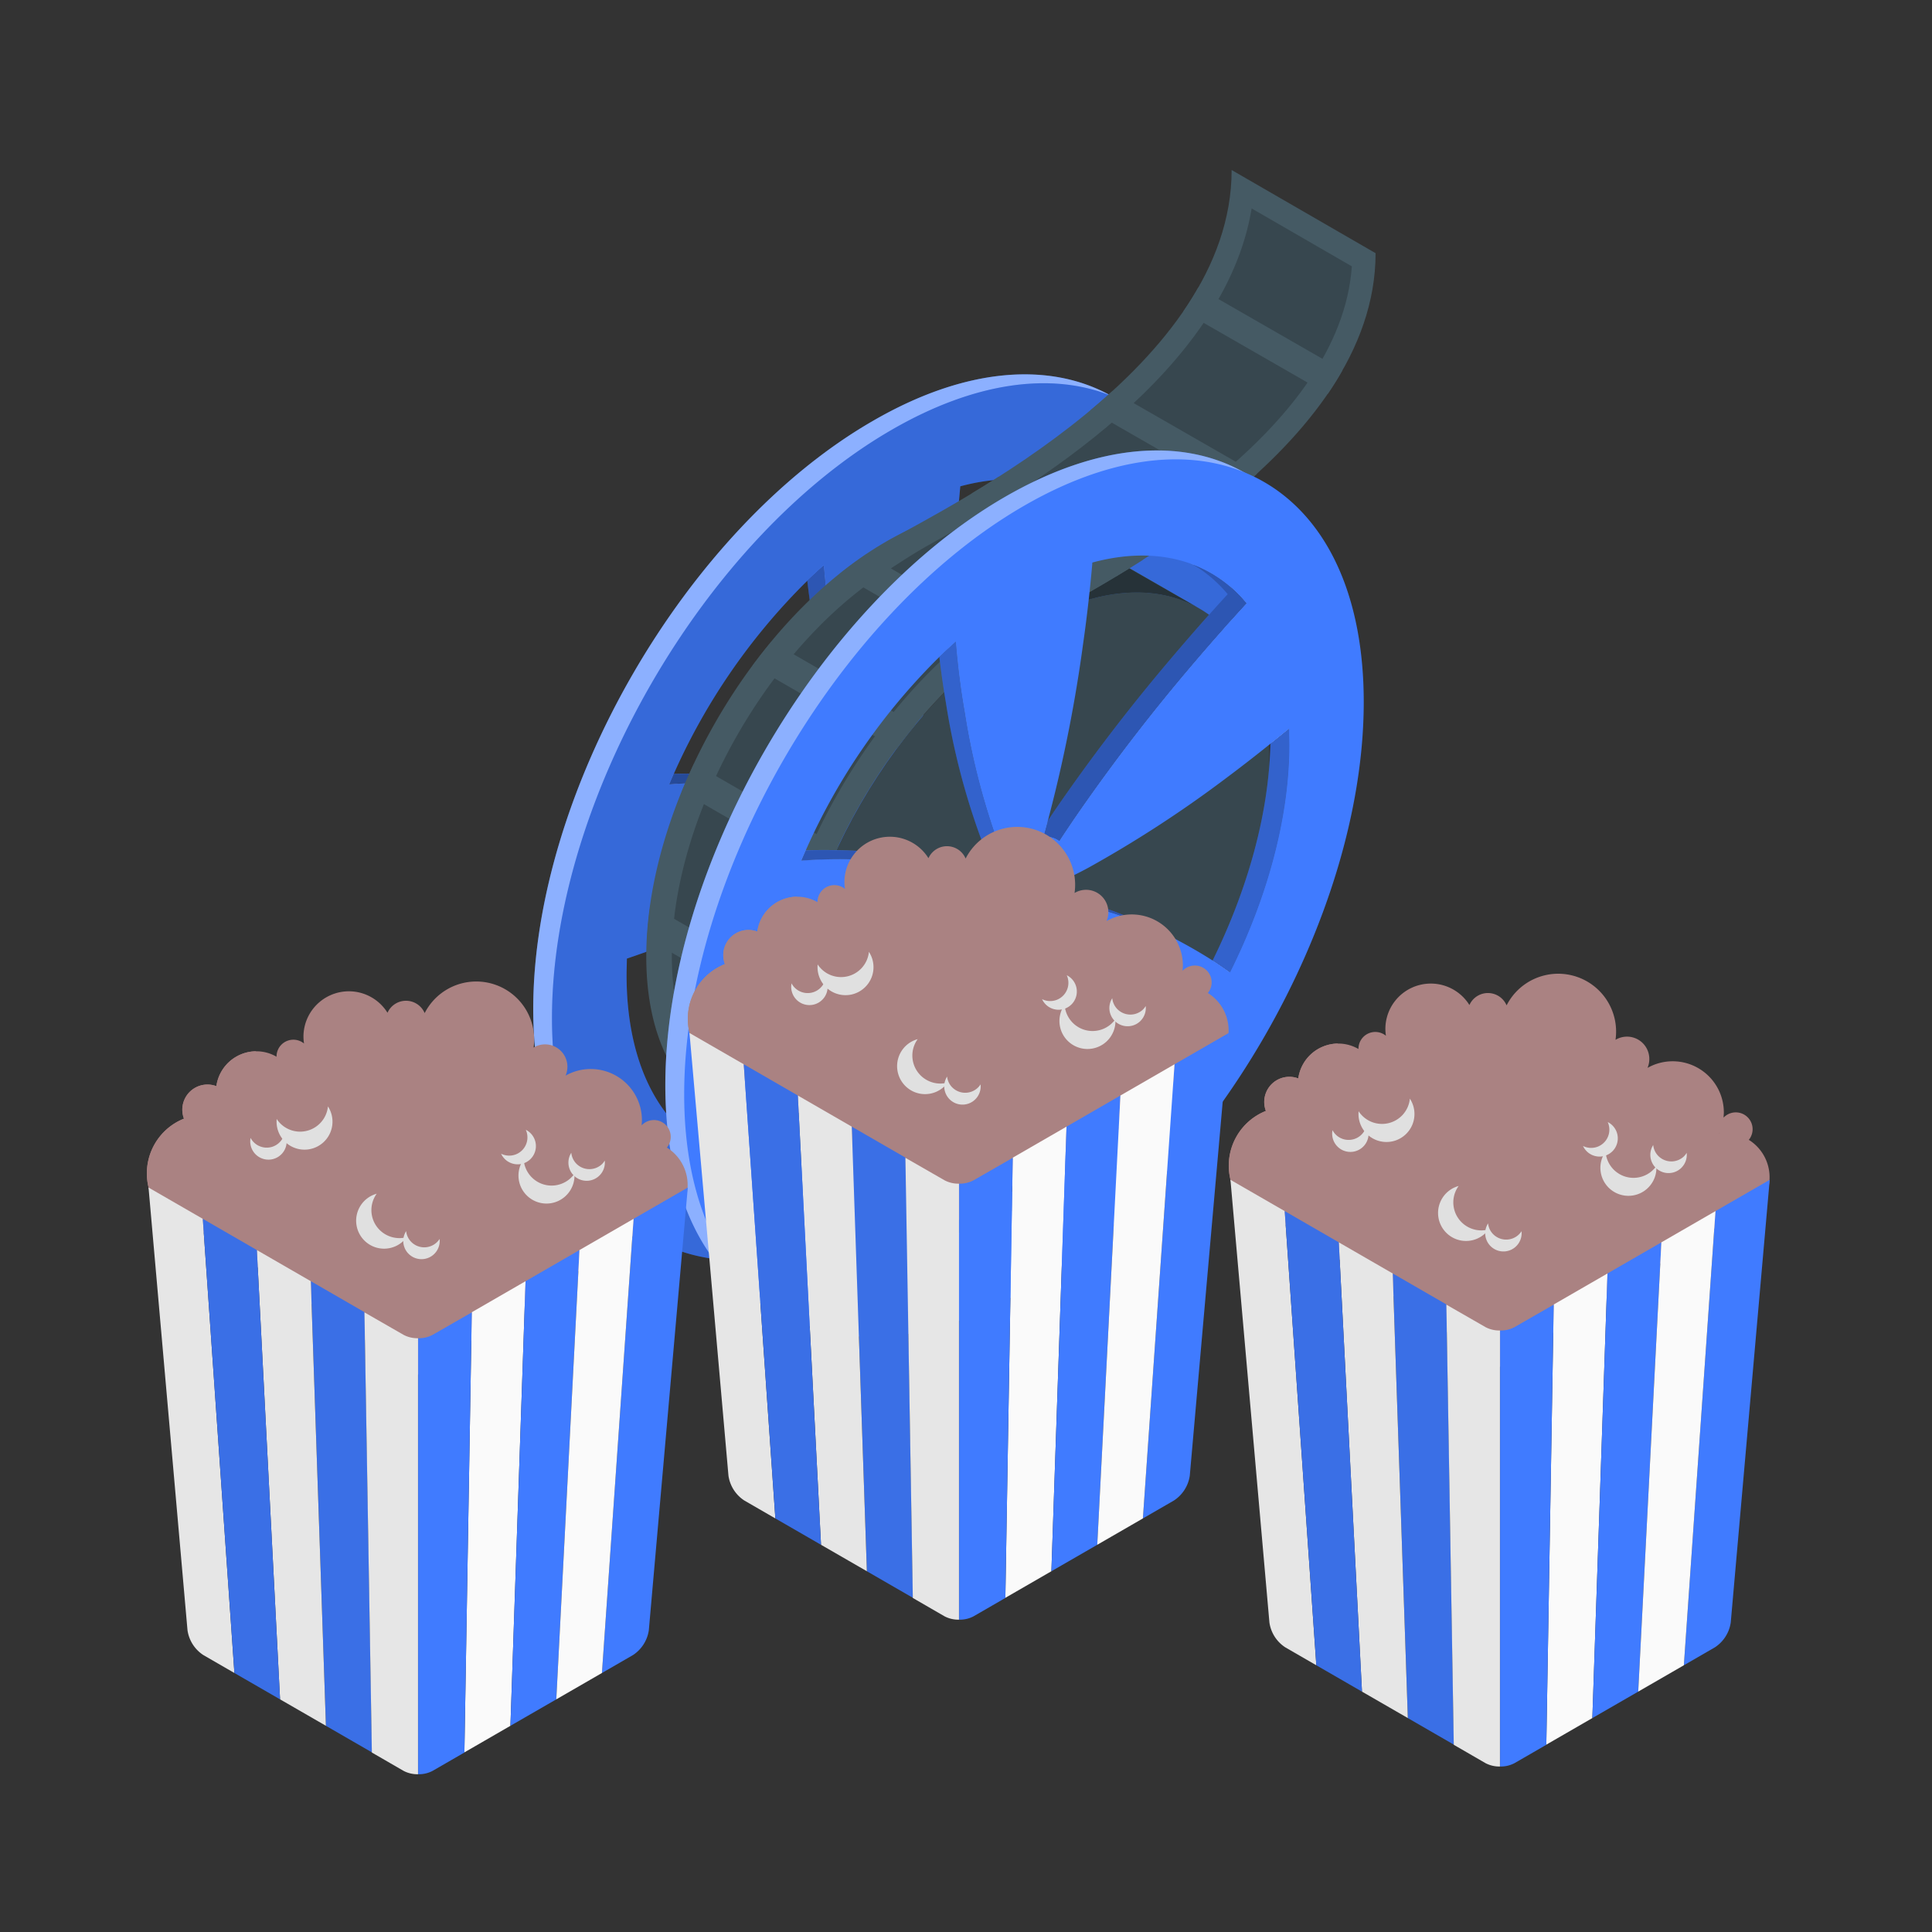 <svg xmlns="http://www.w3.org/2000/svg" width="250" height="250" fill="none"><rect width="100%" height="100%" fill="#333333" stroke="none"/><path fill="#407BFF" d="M143.774 51.21c-7.929-4.42-18.806-3.694-30.779 3.23C88.661 68.446 69 102.543 69 130.576c0 15.555 6.057 25.971 15.593 29.781 7.657 3.078 17.562 1.847 28.371-4.395 24.278-14.023 43.964-48.119 43.964-76.152 0-14.177-5.035-24.094-13.154-28.6Zm.431 17.001a284.763 284.763 0 0 0-7.677 8.735 240.758 240.758 0 0 0-14.773 19.372c-.616.924-1.232 1.816-1.761 2.653a2.924 2.924 0 0 0-2.056-.56c.185-.652.369-1.335.56-2.05l-.954 1.447a2.937 2.937 0 0 0-2.056-.56c.259-.887.517-1.847.776-2.856a186.794 186.794 0 0 0 4.364-22.161c.517-3.607.905-7.165 1.194-10.465 5.934-1.6 11.228-1.04 15.427 1.404a16.585 16.585 0 0 1 6.956 5.023v.018Zm-60.043 32.096c4.561-10.754 11.665-20.93 19.981-28.316.092 1.034.191 2.08.314 3.133a65.062 65.062 0 0 1 2.136-1.976c.252 2.967.616 6.088 1.151 9.086a91.432 91.432 0 0 0 4.371 17.1c.252.709.541 1.361.769 1.964a14.16 14.16 0 0 0-2.056 2.937c-.548-.204-1.12-.425-1.736-.616a54.854 54.854 0 0 0-14.81-2.284 66.42 66.42 0 0 0-7.677.129c.185-.437.376-.88.567-1.311-1.016.013-2.02.068-3.01.136v.018Zm4.592 46.439a17.421 17.421 0 0 1-1.989-1.994l-.449.837c-4.79-4.069-7.682-11.081-7.682-20.573 0-.701.037-1.428.037-2.136 2.665-.905 5.54-1.945 8.451-3.133a126.252 126.252 0 0 0 17.47-8.827c.807-.505 1.576-.985 2.284-1.465.018.812.263 1.603.708 2.283a53.1 53.1 0 0 0 1.736-1.12c.014.849.282 1.675.77 2.37-.616.763-1.232 1.613-1.896 2.505-4.082 5.584-9.03 13.075-13.494 20.702a254.042 254.042 0 0 0-5.946 10.533v.018Zm26.666-.739c-4.309 2.5-8.513 3.989-12.311 4.451a150.9 150.9 0 0 0 .677-1.748 23.468 23.468 0 0 1-3.121.585 244.072 244.072 0 0 0 4.02-10.995 224.406 224.406 0 0 0 6.457-22.579c.222-.979.388-1.927.579-2.813.449-.161.88-.367 1.286-.616a8.44 8.44 0 0 0 1.231-.874c.163.728.368 1.445.616 2.149 0 .061.037.117.049.178.173-.08.345-.178.524-.277a8.146 8.146 0 0 0 1.231-.874h.03c.15.729.344 1.449.579 2.155a74.457 74.457 0 0 0 6.482 15.081 64.971 64.971 0 0 0 4.014 6.365 56.746 56.746 0 0 1-12.343 9.812Zm24.383-31.585c-.055.13-.123.259-.191.388a50.652 50.652 0 0 0-5.909-3.693 35.424 35.424 0 0 0-1.379-.727 50.58 50.58 0 0 0-9.701-3.213 20.072 20.072 0 0 0-1.847-.332c.092-.216.166-.425.24-.616l-.825-.191a17.24 17.24 0 0 0-1.847-.326c.434-1.04.694-2.144.77-3.269.708-.332 1.483-.745 2.253-1.151a152.513 152.513 0 0 0 17.507-11.37c2.893-2.148 5.749-4.432 8.415-6.605 0 .708.037 1.398.037 2.1v1.021l2.419-1.957v2.093c0 9.461-2.893 19.852-7.676 29.436a26.731 26.731 0 0 0-2.266-1.606v.018Z"/><path fill="#fff" d="M143.774 51.21c-7.929-4.42-18.806-3.694-30.779 3.23C88.661 68.446 69 102.543 69 130.576c0 15.555 6.057 25.971 15.593 29.781 7.657 3.078 17.562 1.847 28.371-4.395 24.278-14.023 43.964-48.119 43.964-76.152 0-14.177-5.035-24.094-13.154-28.6Zm.431 17.001a284.763 284.763 0 0 0-7.677 8.735 240.758 240.758 0 0 0-14.773 19.372c-.616.924-1.232 1.816-1.761 2.653a2.924 2.924 0 0 0-2.056-.56c.185-.652.369-1.335.56-2.05l-.954 1.447a2.937 2.937 0 0 0-2.056-.56c.259-.887.517-1.847.776-2.856a186.794 186.794 0 0 0 4.364-22.161c.517-3.607.905-7.165 1.194-10.465 5.934-1.6 11.228-1.04 15.427 1.404a16.585 16.585 0 0 1 6.956 5.023v.018Zm-60.043 32.096c4.561-10.754 11.665-20.93 19.981-28.316.092 1.034.191 2.08.314 3.133a65.062 65.062 0 0 1 2.136-1.976c.252 2.967.616 6.088 1.151 9.086a91.432 91.432 0 0 0 4.371 17.1c.252.709.541 1.361.769 1.964a14.16 14.16 0 0 0-2.056 2.937c-.548-.204-1.12-.425-1.736-.616a54.854 54.854 0 0 0-14.81-2.284 66.42 66.42 0 0 0-7.677.129c.185-.437.376-.88.567-1.311-1.016.013-2.02.068-3.01.136v.018Zm4.592 46.439a17.421 17.421 0 0 1-1.989-1.994l-.449.837c-4.79-4.069-7.682-11.081-7.682-20.573 0-.701.037-1.428.037-2.136 2.665-.905 5.54-1.945 8.451-3.133a126.252 126.252 0 0 0 17.47-8.827c.807-.505 1.576-.985 2.284-1.465.018.812.263 1.603.708 2.283a53.1 53.1 0 0 0 1.736-1.12c.014.849.282 1.675.77 2.37-.616.763-1.232 1.613-1.896 2.505-4.082 5.584-9.03 13.075-13.494 20.702a254.042 254.042 0 0 0-5.946 10.533v.018Zm26.666-.739c-4.309 2.5-8.513 3.989-12.311 4.451a150.9 150.9 0 0 0 .677-1.748 23.468 23.468 0 0 1-3.121.585 244.072 244.072 0 0 0 4.02-10.995 224.406 224.406 0 0 0 6.457-22.579c.222-.979.388-1.927.579-2.813.449-.161.88-.367 1.286-.616a8.44 8.44 0 0 0 1.231-.874c.163.728.368 1.445.616 2.149 0 .061.037.117.049.178.173-.08.345-.178.524-.277a8.146 8.146 0 0 0 1.231-.874h.03c.15.729.344 1.449.579 2.155a74.457 74.457 0 0 0 6.482 15.081 64.971 64.971 0 0 0 4.014 6.365 56.746 56.746 0 0 1-12.343 9.812Zm24.383-31.585c-.055.13-.123.259-.191.388a50.652 50.652 0 0 0-5.909-3.693 35.424 35.424 0 0 0-1.379-.727 50.58 50.58 0 0 0-9.701-3.213 20.072 20.072 0 0 0-1.847-.332c.092-.216.166-.425.24-.616l-.825-.191a17.24 17.24 0 0 0-1.847-.326c.434-1.04.694-2.144.77-3.269.708-.332 1.483-.745 2.253-1.151a152.513 152.513 0 0 0 17.507-11.37c2.893-2.148 5.749-4.432 8.415-6.605 0 .708.037 1.398.037 2.1v1.021l2.419-1.957v2.093c0 9.461-2.893 19.852-7.676 29.436a26.731 26.731 0 0 0-2.266-1.606v.018Z" opacity=".4"/><path fill="#407BFF" d="M143.774 51.21c-7.652-3.079-17.556-1.847-28.366 4.395-24.284 14.004-43.983 48.094-43.983 76.134 0 14.158 5.042 24.087 13.155 28.618 7.935 4.419 18.812 3.693 30.816-3.238 24.278-14.017 43.964-48.107 43.964-76.147.012-15.555-6.063-25.977-15.586-29.763Zm-22.776 54.982c.291-.847.469-1.728.529-2.622a63.004 63.004 0 0 0 2.247-1.157 152.762 152.762 0 0 0 17.513-11.364 208.121 208.121 0 0 0 5.996-4.647l2.419-1.958v2.093c0 9.461-2.893 19.852-7.676 29.437a43 43 0 0 0-2.253-1.552 61.929 61.929 0 0 0-3.657-2.16 47.482 47.482 0 0 0-3.823-1.884 50.58 50.58 0 0 0-9.701-3.213 20.375 20.375 0 0 0-1.847-.333c.105-.221.179-.443.253-.658v.018Zm23.207-37.98a284.644 284.644 0 0 0-7.677 8.734 240.74 240.74 0 0 0-14.773 19.373c-.616.923-1.231 1.815-1.761 2.653a2.923 2.923 0 0 0-2.056-.56c.185-.653.37-1.336.56-2.05.068-.265.136-.536.21-.807a187.212 187.212 0 0 0 4.364-22.16c.517-3.595.899-7.16 1.188-10.465 4.839-1.305 9.234-1.17 12.989.246a16.59 16.59 0 0 1 6.956 5.017v.018Zm-28.785 45.262a8.105 8.105 0 0 0 1.232-.874h.03c.15.729.343 1.449.579 2.155a74.38 74.38 0 0 0 6.488 15.075 64.852 64.852 0 0 0 4.014 6.365 56.767 56.767 0 0 1-12.312 9.794c-4.309 2.499-8.513 3.989-12.311 4.451a263.444 263.444 0 0 0 4.019-10.982 222.736 222.736 0 0 0 6.458-22.573c.221-.985.382-1.927.572-2.82.264-.081.519-.186.764-.313.117-.099.289-.197.467-.296v.018ZM81.078 126.18c0-.708.037-1.434.037-2.136 2.665-.911 5.54-1.951 8.445-3.133a127.022 127.022 0 0 0 17.476-8.828l.548-.344a53.077 53.077 0 0 0 1.736-1.121c.014.849.282 1.675.77 2.37-.616.764-1.232 1.613-1.896 2.506-4.082 5.583-9.03 13.074-13.494 20.701a266.6 266.6 0 0 0-5.946 10.551 17.414 17.414 0 0 1-1.988-1.994c-3.59-4.223-5.688-10.533-5.688-18.591v.019Zm25.515-53.013c.253 2.967.616 6.088 1.151 9.086a91.51 91.51 0 0 0 4.371 17.1c.252.708.542 1.361.769 1.964a14.154 14.154 0 0 0-2.056 2.936c-.548-.203-1.12-.425-1.736-.615a54.814 54.814 0 0 0-14.81-2.284 66.42 66.42 0 0 0-7.676.129 81.503 81.503 0 0 1 17.851-26.328c.702-.708 1.441-1.367 2.136-2.007v.019Z"/><path fill="#000" d="M143.774 51.21c-7.652-3.079-17.556-1.847-28.366 4.395-24.284 14.004-43.983 48.094-43.983 76.134 0 14.158 5.042 24.087 13.155 28.618 7.935 4.419 18.812 3.693 30.816-3.238 24.278-14.017 43.964-48.107 43.964-76.147.012-15.555-6.063-25.977-15.586-29.763Zm-22.776 54.982c.291-.847.469-1.728.529-2.622a63.004 63.004 0 0 0 2.247-1.157 152.762 152.762 0 0 0 17.513-11.364 208.121 208.121 0 0 0 5.996-4.647l2.419-1.958v2.093c0 9.461-2.893 19.852-7.676 29.437a43 43 0 0 0-2.253-1.552 61.929 61.929 0 0 0-3.657-2.16 47.482 47.482 0 0 0-3.823-1.884 50.58 50.58 0 0 0-9.701-3.213 20.375 20.375 0 0 0-1.847-.333c.105-.221.179-.443.253-.658v.018Zm23.207-37.98a284.644 284.644 0 0 0-7.677 8.734 240.74 240.74 0 0 0-14.773 19.373c-.616.923-1.231 1.815-1.761 2.653a2.923 2.923 0 0 0-2.056-.56c.185-.653.37-1.336.56-2.05.068-.265.136-.536.21-.807a187.212 187.212 0 0 0 4.364-22.16c.517-3.595.899-7.16 1.188-10.465 4.839-1.305 9.234-1.17 12.989.246a16.59 16.59 0 0 1 6.956 5.017v.018Zm-28.785 45.262a8.105 8.105 0 0 0 1.232-.874h.03c.15.729.343 1.449.579 2.155a74.38 74.38 0 0 0 6.488 15.075 64.852 64.852 0 0 0 4.014 6.365 56.767 56.767 0 0 1-12.312 9.794c-4.309 2.499-8.513 3.989-12.311 4.451a263.444 263.444 0 0 0 4.019-10.982 222.736 222.736 0 0 0 6.458-22.573c.221-.985.382-1.927.572-2.82.264-.081.519-.186.764-.313.117-.099.289-.197.467-.296v.018ZM81.078 126.18c0-.708.037-1.434.037-2.136 2.665-.911 5.54-1.951 8.445-3.133a127.022 127.022 0 0 0 17.476-8.828l.548-.344a53.077 53.077 0 0 0 1.736-1.121c.014.849.282 1.675.77 2.37-.616.764-1.232 1.613-1.896 2.506-4.082 5.583-9.03 13.074-13.494 20.701a266.6 266.6 0 0 0-5.946 10.551 17.414 17.414 0 0 1-1.988-1.994c-3.59-4.223-5.688-10.533-5.688-18.591v.019Zm25.515-53.013c.253 2.967.616 6.088 1.151 9.086a91.51 91.51 0 0 0 4.371 17.1c.252.708.542 1.361.769 1.964a14.154 14.154 0 0 0-2.056 2.936c-.548-.203-1.12-.425-1.736-.615a54.814 54.814 0 0 0-14.81-2.284 66.42 66.42 0 0 0-7.676.129 81.503 81.503 0 0 1 17.851-26.328c.702-.708 1.441-1.367 2.136-2.007v.019Z" opacity=".15"/><path fill="#407BFF" d="M110.089 112.97c-.615.763-1.231 1.612-1.896 2.505-4.081 5.583-9.03 13.075-13.493 20.702a266.6 266.6 0 0 0-5.946 10.551 17.35 17.35 0 0 1-1.989-1.995 251.027 251.027 0 0 1 5.497-9.72c4.463-7.621 9.413-15.112 13.494-20.701a43.986 43.986 0 0 1 1.89-2.5l-.062-.092a54.82 54.82 0 0 0 1.736-1.12c.014.849.282 1.674.769 2.37Z"/><path fill="#000" d="M110.089 112.97c-.615.763-1.231 1.612-1.896 2.505-4.081 5.583-9.03 13.075-13.493 20.702a266.6 266.6 0 0 0-5.946 10.551 17.35 17.35 0 0 1-1.989-1.995 251.027 251.027 0 0 1 5.497-9.72c4.463-7.621 9.413-15.112 13.494-20.701a43.986 43.986 0 0 1 1.89-2.5l-.062-.092a54.82 54.82 0 0 0 1.736-1.12c.014.849.282 1.674.769 2.37Z" opacity=".4"/><path fill="#407BFF" d="M127.756 136.195a56.792 56.792 0 0 1-12.311 9.794c-4.309 2.499-8.514 3.989-12.312 4.45.228-.578.456-1.163.677-1.748a36.212 36.212 0 0 0 9.234-3.866 56.87 56.87 0 0 0 12.311-9.794 67.384 67.384 0 0 1-4.069-6.358 74.346 74.346 0 0 1-6.402-14.94c.173-.08.345-.179.524-.277a8.29 8.29 0 0 0 1.231-.874h.031c.149.729.343 1.448.578 2.154a74.392 74.392 0 0 0 6.501 15.094 65.216 65.216 0 0 0 4.007 6.365Z"/><path fill="#000" d="M127.756 136.195a56.792 56.792 0 0 1-12.311 9.794c-4.309 2.499-8.514 3.989-12.312 4.451.228-.579.456-1.164.677-1.749a36.244 36.244 0 0 0 9.234-3.865 56.9 56.9 0 0 0 12.311-9.794" opacity=".3"/><path fill="#000" d="M123.749 129.83a74.345 74.345 0 0 1-6.457-15.112 18.66 18.66 0 0 1-.579-2.155h-.031a8.047 8.047 0 0 1-1.231.874c-.178.099-.351.197-.523.277a74.253 74.253 0 0 0 6.359 14.959 67.505 67.505 0 0 0 4.013 6.359l2.462 1.163a65.151 65.151 0 0 1-4.013-6.365Z" opacity=".4"/><path fill="#407BFF" d="M132.324 110.359a50.58 50.58 0 0 0-9.701-3.213 20.012 20.012 0 0 0-1.847-.332c.093-.216.166-.425.24-.616a52.061 52.061 0 0 1 11.308 4.161ZM149.733 86.518c0 9.462-2.894 19.852-7.677 29.437a42.167 42.167 0 0 0-2.253-1.551c4.506-9.129 7.283-18.972 7.48-28.021l2.419-1.958c0 .708.031 1.392.031 2.093Z"/><path fill="#000" d="M132.324 110.359a50.58 50.58 0 0 0-9.701-3.213 20.012 20.012 0 0 0-1.847-.332c.093-.216.166-.425.24-.616a52.061 52.061 0 0 1 11.308 4.161Z" opacity=".4"/><path fill="#000" d="M149.733 86.518c0 9.462-2.894 19.852-7.677 29.437a42.167 42.167 0 0 0-2.253-1.551c4.506-9.129 7.283-18.972 7.48-28.021l2.419-1.958c0 .708.031 1.392.031 2.093Z" opacity=".3"/><path fill="#407BFF" d="M144.205 68.193a286.126 286.126 0 0 0-7.676 8.734A240.788 240.788 0 0 0 121.755 96.3c-.616.923-1.231 1.816-1.761 2.653a2.922 2.922 0 0 0-2.056-.56c.185-.653.37-1.336.561-2.05l.812-1.231a242.398 242.398 0 0 1 14.774-19.366c2.604-3.078 5.201-6.051 7.682-8.735a16.897 16.897 0 0 0-4.524-3.848 16.585 16.585 0 0 1 6.962 5.03Z"/><path fill="#000" d="M144.205 68.193a286.126 286.126 0 0 0-7.676 8.734A240.788 240.788 0 0 0 121.755 96.3c-.616.923-1.231 1.816-1.761 2.653a2.922 2.922 0 0 0-2.056-.56c.185-.653.37-1.336.561-2.05l.812-1.231a242.398 242.398 0 0 1 14.774-19.366c2.604-3.078 5.201-6.051 7.682-8.735a16.897 16.897 0 0 0-4.524-3.848 16.585 16.585 0 0 1 6.962 5.03Z" opacity=".4"/><path fill="#407BFF" d="M112.884 101.298a14.154 14.154 0 0 0-2.056 2.936c-.548-.203-1.12-.424-1.736-.615a54.855 54.855 0 0 0-14.81-2.284 66.42 66.42 0 0 0-7.677.129c.185-.437.376-.88.567-1.311a69.803 69.803 0 0 1 4.666 0c5.018.084 10 .852 14.81 2.284.616.203 1.195.425 1.742.615a14 14 0 0 1 2.056-2.936c-.227-.615-.517-1.231-.775-1.963a91.823 91.823 0 0 1-4.371-17.107 111.179 111.179 0 0 1-.843-5.947 64.952 64.952 0 0 1 2.136-1.976c.252 2.967.616 6.088 1.151 9.086a91.434 91.434 0 0 0 4.371 17.1c.252.733.554 1.386.769 1.989Z"/><path fill="#000" d="M110.446 100.141a14 14 0 0 0-2.056 2.936c-.547-.209-1.126-.431-1.742-.616a55.136 55.136 0 0 0-14.81-2.283 51.136 51.136 0 0 0-4.666 0c-.191.431-.382.874-.567 1.311a66.197 66.197 0 0 1 7.676-.129c5.019.08 10.002.848 14.811 2.283.616.203 1.188.425 1.736.616a14.128 14.128 0 0 1 2.056-2.936l-2.438-1.182Z" opacity=".4"/><path fill="#000" d="M110.446 100.141c-.228-.616-.517-1.231-.776-1.964a91.82 91.82 0 0 1-4.37-17.106 110.187 110.187 0 0 1-.844-5.947 65.062 65.062 0 0 1 2.136-1.976c.253 2.967.616 6.088 1.152 9.086a91.43 91.43 0 0 0 4.37 17.1c.252.709.542 1.361.77 1.964" opacity=".3"/><path fill="#455A64" d="m136.528 67.965 18.56 10.704a14.161 14.161 0 0 0-1.847-.874c-5.398-2.148-12.379-1.299-20 3.078-17.113 9.88-30.982 33.918-30.982 53.678 0 9.677 3.337 16.534 8.742 19.859l-18.338-10.607c-5.577-3.25-9.037-10.169-9.037-20.018 0-19.76 13.875-43.792 30.988-53.672 7.621-4.401 14.601-5.25 19.994-3.078.653.267 1.286.58 1.896.936l.024-.006Z"/><path fill="#37474F" d="M94.325 140.984c-4.77-2.776-7.387-8.883-7.387-17.181 0-18.688 13.167-41.495 29.351-50.84 4.309-2.462 8.519-3.785 12.206-3.785a13.393 13.393 0 0 1 4.925.892c.504.208.994.451 1.465.727l5.916 3.416a36.426 36.426 0 0 0-9.172 3.841c-17.987 10.39-32.626 35.74-32.626 56.516a36.705 36.705 0 0 0 1.231 9.849l-5.91-3.435Z"/><path fill="#37474F" d="M153.26 77.796c-5.393-2.155-12.373-1.3-19.994 3.078-17.113 9.886-30.988 33.912-30.988 53.678 0 9.99 3.552 16.971 9.277 20.166 5.589 3.115 13.253 2.604 21.711-2.284 17.113-9.849 30.988-33.906 30.988-53.666 0-10.945-4.272-18.288-10.994-20.972Z"/><path fill="#455A64" d="m83.737 121.434 18.639 10.76c.074-1.416.222-2.85.425-4.309l-18.633-10.76a41.6 41.6 0 0 0-.431 4.309ZM108.662 74.25l18.633 10.76a52.905 52.905 0 0 1 3.46-2.542l-18.634-10.754c-1.169.781-2.327 1.656-3.459 2.536ZM99.84 83.016a83.249 83.249 0 0 0-2.462 3.12l18.639 10.761a60.242 60.242 0 0 1 2.463-3.127L99.84 83.016ZM89.83 98.793a67.165 67.165 0 0 0-1.587 3.619l18.633 10.761a59.305 59.305 0 0 1 1.588-3.62l-18.633-10.76Z"/><path fill="#263238" d="M155.088 78.676c-.593-.34-1.21-.634-1.847-.88-5.122-2.038-11.64-1.38-18.8 2.462 2.721-1.496 6.938-3.761 11.696-6.71l8.951 5.128Z"/><path fill="#455A64" d="M133.266 80.892C142.173 75.887 178 58.147 178 32.76L159.373 22c0 25.386-35.827 43.127-44.734 48.132l3.312 1.908 2.813-1.847 12.539 7.246-3.256 1.594 3.219 1.859Z"/><path fill="#37474F" d="M120.763 70.193c12.521-6.938 37.692-22.007 41.2-43.22l12.964 7.492c-1.477 21.022-30.021 36.627-40.941 42.598l-.684.375-12.539-7.245Z"/><path fill="#455A64" d="M143.964 50.593a92.829 92.829 0 0 1-2.874 2.506l18.676 10.73a78.956 78.956 0 0 0 2.869-2.513l-18.671-10.723ZM129.197 61.71a186.443 186.443 0 0 1-3.484 2.161l18.683 10.73a209.293 209.293 0 0 0 3.484-2.16l-18.683-10.73ZM155.057 37.199a43.29 43.29 0 0 1-1.921 3.078l18.658 10.717a40.51 40.51 0 0 0 1.915-3.078l-18.652-10.717Z"/><path fill="#37474F" d="M120.764 70.193c-2.918 1.6-5.46 3.355-5.46 3.355l12.311 7.11s2.579-1.514 5.688-3.22l-12.539-7.245Z"/><path fill="#407BFF" d="M160.868 61.058c-7.929-4.42-18.806-3.693-30.81 3.232-24.278 14.023-43.964 48.119-43.964 76.153 0 15.555 6.057 25.971 15.599 29.781 7.651 3.078 17.556 1.847 28.365-4.395 24.285-14.023 43.971-48.113 43.971-76.153 0-14.164-5.042-24.081-13.161-28.618Zm.437 17.002a284.815 284.815 0 0 0-7.682 8.735 242.071 242.071 0 0 0-14.774 19.372c-.616.924-1.231 1.816-1.761 2.654a2.924 2.924 0 0 0-2.056-.561c.185-.652.376-1.335.56-2.049-.332.498-.646.978-.948 1.446a2.94 2.94 0 0 0-2.056-.56c.259-.886.517-1.847.776-2.856a188.071 188.071 0 0 0 4.364-22.161 192.7 192.7 0 0 0 1.189-10.465c5.934-1.6 11.228-1.04 15.432 1.404a16.658 16.658 0 0 1 6.95 5.054l.006-.013Zm-60.049 32.096c4.567-10.754 11.696-20.93 19.981-28.316.093 1.034.197 2.08.314 3.133a69.406 69.406 0 0 1 2.136-1.976c.253 2.967.616 6.088 1.151 9.086a90.952 90.952 0 0 0 4.377 17.101c.252.708.536 1.36.77 1.963a14.23 14.23 0 0 0-2.063 2.937c-.541-.203-1.12-.425-1.736-.616a54.891 54.891 0 0 0-14.81-2.284 66.194 66.194 0 0 0-7.676.13c.184-.437.375-.881.572-1.312a121.59 121.59 0 0 0-3.016.167v-.013Zm4.598 46.439a16.915 16.915 0 0 1-1.994-1.994l-.45.837c-4.789-4.069-7.676-11.111-7.676-20.573 0-.701.037-1.428.037-2.136 2.66-.904 5.54-1.945 8.446-3.133a126.779 126.779 0 0 0 17.476-8.827c.8-.505 1.569-.985 2.284-1.465.016.812.259 1.603.701 2.284a53.077 53.077 0 0 0 1.736-1.121c.014.849.282 1.675.77 2.37-.616.763-1.231 1.613-1.89 2.506-4.088 5.583-9.037 13.074-13.493 20.701a268.282 268.282 0 0 0-5.947 10.563v-.012Zm26.667-.739c-4.34 2.5-8.514 3.989-12.343 4.451.228-.579.462-1.163.684-1.748-1.026.264-2.069.46-3.121.585a250.847 250.847 0 0 0 4.013-10.994 221.355 221.355 0 0 0 6.458-22.58c.227-.978.388-1.926.578-2.813.45-.159.881-.366 1.287-.615a8.224 8.224 0 0 0 1.231-.875h.031c.155.727.35 1.444.585 2.149l.055.178c.166-.08.339-.178.523-.277a8.047 8.047 0 0 0 1.231-.874h.037c.147.73.341 1.45.579 2.155a73.696 73.696 0 0 0 6.457 15.112 66.046 66.046 0 0 0 4.008 6.365 56.904 56.904 0 0 1-12.293 9.781Zm24.383-31.585c-.062.13-.13.259-.197.388a50.748 50.748 0 0 0-5.91-3.693 35.176 35.176 0 0 0-1.373-.727 50.246 50.246 0 0 0-9.707-3.213 20.415 20.415 0 0 0-1.847-.332c.09-.201.17-.407.24-.616l-.819-.234a17.222 17.222 0 0 0-1.846-.326 10.61 10.61 0 0 0 .769-3.269c.702-.332 1.478-.745 2.247-1.151a152.433 152.433 0 0 0 17.507-11.37c2.893-2.148 5.749-4.432 8.415-6.605 0 .708.037 1.398.037 2.1v1.021c.825-.658 1.631-1.317 2.425-1.957v2.093c0 9.461-2.887 19.852-7.676 29.437a59.151 59.151 0 0 0-2.265-1.533v-.013Z"/><path fill="#fff" d="M160.868 61.058c-7.929-4.42-18.806-3.693-30.81 3.232-24.278 14.023-43.964 48.119-43.964 76.153 0 15.555 6.057 25.971 15.599 29.781 7.651 3.078 17.556 1.847 28.365-4.395 24.285-14.023 43.971-48.113 43.971-76.153 0-14.164-5.042-24.081-13.161-28.618Zm.437 17.002a284.815 284.815 0 0 0-7.682 8.735 242.071 242.071 0 0 0-14.774 19.372c-.616.924-1.231 1.816-1.761 2.654a2.924 2.924 0 0 0-2.056-.561c.185-.652.376-1.335.56-2.049-.332.498-.646.978-.948 1.446a2.94 2.94 0 0 0-2.056-.56c.259-.886.517-1.847.776-2.856a188.071 188.071 0 0 0 4.364-22.161 192.7 192.7 0 0 0 1.189-10.465c5.934-1.6 11.228-1.04 15.432 1.404a16.658 16.658 0 0 1 6.95 5.054l.006-.013Zm-60.049 32.096c4.567-10.754 11.696-20.93 19.981-28.316.093 1.034.197 2.08.314 3.133a69.406 69.406 0 0 1 2.136-1.976c.253 2.967.616 6.088 1.151 9.086a90.952 90.952 0 0 0 4.377 17.101c.252.708.536 1.36.77 1.963a14.23 14.23 0 0 0-2.063 2.937c-.541-.203-1.12-.425-1.736-.616a54.891 54.891 0 0 0-14.81-2.284 66.194 66.194 0 0 0-7.676.13c.184-.437.375-.881.572-1.312a121.59 121.59 0 0 0-3.016.167v-.013Zm4.598 46.439a16.915 16.915 0 0 1-1.994-1.994l-.45.837c-4.789-4.069-7.676-11.111-7.676-20.573 0-.701.037-1.428.037-2.136 2.66-.904 5.54-1.945 8.446-3.133a126.779 126.779 0 0 0 17.476-8.827c.8-.505 1.569-.985 2.284-1.465.016.812.259 1.603.701 2.284a53.077 53.077 0 0 0 1.736-1.121c.014.849.282 1.675.77 2.37-.616.763-1.231 1.613-1.89 2.506-4.088 5.583-9.037 13.074-13.493 20.701a268.282 268.282 0 0 0-5.947 10.563v-.012Zm26.667-.739c-4.34 2.5-8.514 3.989-12.343 4.451.228-.579.462-1.163.684-1.748-1.026.264-2.069.46-3.121.585a250.847 250.847 0 0 0 4.013-10.994 221.355 221.355 0 0 0 6.458-22.58c.227-.978.388-1.926.578-2.813.45-.159.881-.366 1.287-.615a8.224 8.224 0 0 0 1.231-.875h.031c.155.727.35 1.444.585 2.149l.055.178c.166-.08.339-.178.523-.277a8.047 8.047 0 0 0 1.231-.874h.037c.147.73.341 1.45.579 2.155a73.696 73.696 0 0 0 6.457 15.112 66.046 66.046 0 0 0 4.008 6.365 56.904 56.904 0 0 1-12.293 9.781Zm24.383-31.585c-.062.13-.13.259-.197.388a50.748 50.748 0 0 0-5.91-3.693 35.176 35.176 0 0 0-1.373-.727 50.246 50.246 0 0 0-9.707-3.213 20.415 20.415 0 0 0-1.847-.332c.09-.201.17-.407.24-.616l-.819-.234a17.222 17.222 0 0 0-1.846-.326 10.61 10.61 0 0 0 .769-3.269c.702-.332 1.478-.745 2.247-1.151a152.433 152.433 0 0 0 17.507-11.37c2.893-2.148 5.749-4.432 8.415-6.605 0 .708.037 1.398.037 2.1v1.021c.825-.658 1.631-1.317 2.425-1.957v2.093c0 9.461-2.887 19.852-7.676 29.437a59.151 59.151 0 0 0-2.265-1.533v-.013Z" opacity=".4"/><path fill="#407BFF" d="M160.868 61.058c-7.651-3.078-17.556-1.847-28.365 4.395-24.285 14.023-43.97 48.114-43.97 76.153 0 14.158 5.04 24.087 13.16 28.618 7.929 4.42 18.806 3.693 30.81-3.238 24.278-14.017 43.964-48.107 43.964-76.146 0-15.544-6.057-25.965-15.599-29.782Zm-22.776 54.983c.292-.847.47-1.729.529-2.622a57.646 57.646 0 0 0 2.253-1.157 152.503 152.503 0 0 0 17.507-11.364 205.39 205.39 0 0 0 5.996-4.647c.825-.66 1.631-1.318 2.425-1.958v2.093c0 9.461-2.887 19.852-7.676 29.437a41.195 41.195 0 0 0-2.247-1.552 64.082 64.082 0 0 0-3.662-2.16 47.367 47.367 0 0 0-3.817-1.884 50.2 50.2 0 0 0-9.707-3.213 20.437 20.437 0 0 0-1.847-.333c.092-.205.174-.414.246-.628v-.012Zm23.207-37.968a285.932 285.932 0 0 0-7.682 8.735 242.41 242.41 0 0 0-14.774 19.372c-.616.923-1.231 1.816-1.76 2.653a2.921 2.921 0 0 0-2.056-.56c.184-.653.375-1.336.56-2.05.074-.265.135-.536.209-.807a185.945 185.945 0 0 0 4.364-22.16c.517-3.595.905-7.16 1.195-10.465 4.832-1.305 9.233-1.17 12.988.246a16.658 16.658 0 0 1 6.956 5.036Zm-28.784 45.263a8.116 8.116 0 0 0 1.231-.874h.037c.147.729.34 1.449.579 2.154a73.696 73.696 0 0 0 6.457 15.112 66.233 66.233 0 0 0 4.007 6.365 56.876 56.876 0 0 1-12.311 9.794c-4.34 2.499-8.513 3.989-12.342 4.451.228-.579.461-1.164.683-1.748a277.139 277.139 0 0 0 3.336-9.234 222.736 222.736 0 0 0 6.458-22.573c.221-.985.381-1.927.578-2.819.264-.082.519-.187.764-.314.172-.117.375-.216.529-.314h-.006Zm-34.349 12.705c0-.708.037-1.434.037-2.136 2.665-.911 5.54-1.951 8.452-3.133a126.996 126.996 0 0 0 17.47-8.828l.548-.344a54.173 54.173 0 0 0 1.736-1.121 4.25 4.25 0 0 0 .769 2.37c-.616.764-1.231 1.613-1.89 2.506-4.087 5.583-9.036 13.075-13.493 20.701a260.837 260.837 0 0 0-5.947 10.551 16.915 16.915 0 0 1-1.994-1.994c-3.583-4.204-5.682-10.514-5.682-18.572h-.006Zm25.516-53.013c.252 2.967.615 6.088 1.151 9.086a90.923 90.923 0 0 0 4.376 17.1c.253.708.536 1.361.77 1.964a14.182 14.182 0 0 0-2.062 2.936c-.542-.203-1.121-.424-1.736-.615a54.86 54.86 0 0 0-14.811-2.284 66.417 66.417 0 0 0-7.676.129c.185-.437.375-.88.572-1.311a81.504 81.504 0 0 1 17.279-25.017 63.738 63.738 0 0 1 2.143-1.988h-.006Z"/><path fill="#407BFF" d="M127.184 122.849c-.615.764-1.231 1.613-1.889 2.506-4.088 5.583-9.037 13.075-13.494 20.702a260.087 260.087 0 0 0-5.946 10.55 17 17 0 0 1-1.995-1.994 269.745 269.745 0 0 1 5.497-9.72c4.463-7.621 9.413-15.112 13.494-20.702a41.63 41.63 0 0 1 1.896-2.499l-.068-.092a53.077 53.077 0 0 0 1.736-1.121 4.25 4.25 0 0 0 .769 2.37Z"/><path fill="#000" d="M127.184 122.849c-.615.764-1.231 1.613-1.889 2.506-4.088 5.583-9.037 13.075-13.494 20.702a260.087 260.087 0 0 0-5.946 10.55 17 17 0 0 1-1.995-1.994 269.745 269.745 0 0 1 5.497-9.72c4.463-7.621 9.413-15.112 13.494-20.702a41.63 41.63 0 0 1 1.896-2.499l-.068-.092a53.077 53.077 0 0 0 1.736-1.121 4.25 4.25 0 0 0 .769 2.37Z" opacity=".3"/><path fill="#407BFF" d="M144.851 146.075a56.925 56.925 0 0 1-12.311 9.794c-4.34 2.499-8.514 3.989-12.343 4.45.228-.578.462-1.163.684-1.748a36.306 36.306 0 0 0 9.233-3.866 57.065 57.065 0 0 0 12.312-9.793 66.07 66.07 0 0 1-4.02-6.359 74.267 74.267 0 0 1-6.396-14.94c.166-.08.339-.179.523-.277a8.116 8.116 0 0 0 1.231-.874h.037c.147.729.341 1.449.579 2.154a73.649 73.649 0 0 0 6.457 15.112 66.227 66.227 0 0 0 4.014 6.347Z"/><path fill="#000" d="M144.851 146.075a56.925 56.925 0 0 1-12.311 9.794c-4.34 2.499-8.514 3.989-12.343 4.45.228-.578.462-1.163.684-1.748a36.306 36.306 0 0 0 9.233-3.866 57.065 57.065 0 0 0 12.312-9.793" opacity=".2"/><path fill="#000" d="M140.843 139.71a73.68 73.68 0 0 1-6.457-15.113 17.412 17.412 0 0 1-.579-2.154h-.037a8.047 8.047 0 0 1-1.231.874c-.185.098-.357.197-.523.277a74.267 74.267 0 0 0 6.396 14.94 66.256 66.256 0 0 0 4.019 6.359l2.463 1.163a66.241 66.241 0 0 1-4.051-6.346Z" opacity=".3"/><path fill="#407BFF" d="M149.425 120.239a50.187 50.187 0 0 0-9.708-3.213 20.313 20.313 0 0 0-1.847-.333c.09-.201.17-.406.24-.615a52.26 52.26 0 0 1 11.315 4.161ZM166.839 96.398c0 9.461-2.887 19.852-7.676 29.437a40.633 40.633 0 0 0-2.247-1.551c4.5-9.129 7.283-18.972 7.473-28.021.825-.659 1.632-1.318 2.426-1.958-.013.708.024 1.391.024 2.093Z"/><path fill="#000" d="M149.425 120.239a50.187 50.187 0 0 0-9.708-3.213 20.313 20.313 0 0 0-1.847-.333c.09-.201.17-.406.24-.615a52.26 52.26 0 0 1 11.315 4.161Z" opacity=".3"/><path fill="#000" d="M166.839 96.398c0 9.461-2.887 19.852-7.676 29.437a40.633 40.633 0 0 0-2.247-1.551c4.5-9.129 7.283-18.972 7.473-28.021.825-.659 1.632-1.318 2.426-1.958-.013.708.024 1.391.024 2.093Z" opacity=".2"/><path fill="#407BFF" d="M161.299 78.072a286.172 286.172 0 0 0-7.682 8.735 242.16 242.16 0 0 0-14.774 19.373c-.616.923-1.231 1.815-1.761 2.653a2.924 2.924 0 0 0-2.056-.561c.185-.652.376-1.335.561-2.049l.818-1.232a240.988 240.988 0 0 1 14.774-19.365c2.604-3.078 5.202-6.052 7.676-8.736a16.962 16.962 0 0 0-4.518-3.847 16.659 16.659 0 0 1 6.962 5.03Z"/><path fill="#000" d="M161.299 78.072a286.172 286.172 0 0 0-7.682 8.735 242.16 242.16 0 0 0-14.774 19.373c-.616.923-1.231 1.815-1.761 2.653a2.924 2.924 0 0 0-2.056-.561c.185-.652.376-1.335.561-2.049l.818-1.232a240.988 240.988 0 0 1 14.774-19.365c2.604-3.078 5.202-6.052 7.676-8.736a16.962 16.962 0 0 0-4.518-3.847 16.659 16.659 0 0 1 6.962 5.03Z" opacity=".3"/><path fill="#407BFF" d="M129.985 111.178a14.182 14.182 0 0 0-2.062 2.936c-.542-.203-1.121-.424-1.736-.615a54.86 54.86 0 0 0-14.811-2.284 66.417 66.417 0 0 0-7.676.129c.185-.437.375-.88.572-1.311a69.8 69.8 0 0 1 4.666 0 55.187 55.187 0 0 1 14.811 2.29c.616.203 1.188.425 1.736.616a14.16 14.16 0 0 1 2.056-2.937c-.228-.615-.517-1.231-.776-1.963a91.9 91.9 0 0 1-4.364-17.107 109.19 109.19 0 0 1-.849-5.947 67.164 67.164 0 0 1 2.136-1.975c.252 2.967.615 6.087 1.151 9.085a91.023 91.023 0 0 0 4.376 17.101c.253.726.536 1.379.77 1.982Z"/><path fill="#000" d="M127.541 110.021a14.154 14.154 0 0 0-2.056 2.936c-.548-.209-1.126-.431-1.736-.615a55.14 55.14 0 0 0-14.811-2.284 51.134 51.134 0 0 0-4.666 0c-.197.431-.387.874-.572 1.311a66.194 66.194 0 0 1 7.676-.129 54.885 54.885 0 0 1 14.835 2.246c.616.204 1.195.425 1.736.616a14.224 14.224 0 0 1 2.063-2.936l-2.469-1.145Z" opacity=".3"/><path fill="#000" d="M127.541 110.021c-.228-.616-.517-1.231-.776-1.964a91.82 91.82 0 0 1-4.364-17.107 110.2 110.2 0 0 1-.85-5.946 69.406 69.406 0 0 1 2.136-1.976c.253 2.967.616 6.088 1.152 9.086a90.944 90.944 0 0 0 4.376 17.1c.253.708.536 1.361.77 1.964" opacity=".2"/><path fill="#AA8282" d="M156.303 128.487a2.178 2.178 0 0 0-3.273-2.869c0-.219.035-.429.035-.67a6.622 6.622 0 0 0-9.878-5.763 2.92 2.92 0 0 0-.156-2.608 2.884 2.884 0 0 0-2.533-1.436 2.89 2.89 0 0 0-1.451.411 7.49 7.49 0 0 0-5.651-8.341 7.496 7.496 0 0 0-8.444 3.883 2.626 2.626 0 0 0-3.832-1.181c-.43.276-.77.672-.978 1.138a5.883 5.883 0 0 0-6.605-2.553 5.876 5.876 0 0 0-4.27 5.649c.003.295.027.589.073.881a2.175 2.175 0 0 0-3.219.522c-.22.349-.337.753-.337 1.165v.026a5.15 5.15 0 0 0-2.611-.704 5.234 5.234 0 0 0-5.18 4.514 3.251 3.251 0 0 0-4.333 2.367 3.255 3.255 0 0 0 .142 1.837 7.625 7.625 0 0 0-2.037 12.957 7.626 7.626 0 0 0 4.855 1.748l27.378 18.446 29.286-18.854a5.715 5.715 0 0 0 5.481-4.148 5.71 5.71 0 0 0-2.475-6.412l.013-.005Zm-3.839-.799a.33.33 0 0 1 .021-.042.121.121 0 0 1 0 .038l-.021.004Z"/><path fill="#AA8282" d="M103.178 116.033a5.235 5.235 0 0 0-5.18 4.513 3.26 3.26 0 0 0-4.333 2.368 3.255 3.255 0 0 0 .142 1.837 7.625 7.625 0 0 0-4.666 8.516 7.62 7.62 0 0 0 7.483 6.189l27.379 18.446 27.28-17.561.7-2.624c-3.715 4.823-8.68.983-8.68.983s-.378 2.461-2.456 2.611a2.867 2.867 0 0 1-2.839-1.567 5.69 5.69 0 0 1-4.703 4.273c-4.054.752-6.42-3.698-6.42-3.698s-.761 2.006-2.882 1.469c-2.122-.537-1.37-1.718-1.37-1.718s-1.207 1.061-3.281-.047c-2.075-1.108-2.216-4.355-2.216-4.355a6.148 6.148 0 0 1-6.52-1.288c-3.006-2.856-.459-6.782-.459-6.782-4.518.885-4.351-2.821-4.351-2.821-6.313-.864-5.858-7.056-2.628-8.744Z"/><path fill="#FAFAFA" d="m131.05 149.802-.958 56.956 5.957-3.44 1.958-57.532-6.957 4.016Z"/><path fill="#407BFF" d="m138.008 145.786-1.959 57.532 5.936-3.423 2.997-58.137-6.974 4.028ZM125.97 152.735c-.573.3-1.213.447-1.86.43v56.419a3.792 3.792 0 0 0 1.86-.429l4.123-2.38.957-56.956-5.08 2.916ZM147.89 196.485l4.019-2.323a4.63 4.63 0 0 0 2.049-3.213L159 133.667l-7.018 4.05-4.092 58.768Z"/><path fill="#FAFAFA" d="m144.983 141.758-2.998 58.137 5.905-3.41 4.093-58.768-7 4.041Z"/><path fill="#407BFF" d="m117.174 149.802.958 56.956-5.957-3.44-1.958-57.532 6.957 4.016Z"/><path fill="#E6E6E6" d="m110.217 145.786 1.958 57.532-5.935-3.423-3.002-58.137 6.979 4.028ZM122.233 152.735a3.82 3.82 0 0 0 1.86.43v56.419a3.82 3.82 0 0 1-1.86-.429l-4.118-2.38-.958-56.956 5.076 2.916ZM100.33 196.485l-4.02-2.323a4.623 4.623 0 0 1-2.048-3.213l-5.042-57.282 7.022 4.05 4.088 58.768Z"/><path fill="#407BFF" d="m103.238 141.758 3.002 58.137-5.906-3.41-4.092-58.768 6.996 4.041Z"/><path fill="#000" d="m117.174 149.802.958 56.956-5.957-3.44-1.958-57.532 6.957 4.016ZM103.238 141.758l3.002 58.137-5.906-3.41-4.092-58.768 6.996 4.041Z" opacity=".1"/><path fill="#E0E0E0" d="M122.632 140.083a3.616 3.616 0 0 1-4.629 1.072 3.626 3.626 0 0 1-.754-5.86 3.603 3.603 0 0 1 1.497-.829 3.62 3.62 0 0 0 1.046 5.213 3.627 3.627 0 0 0 1.891.533c.321.001.64-.043.949-.129Z"/><path fill="#E0E0E0" d="M126.884 140.319a2.356 2.356 0 0 1-3.876 2.05 2.368 2.368 0 0 1-.815-2.009 2.37 2.37 0 0 1 .362-1.055c.052.495.259.959.593 1.327a2.368 2.368 0 0 0 3.333.164c.154-.142.289-.302.403-.477ZM112.437 123.166a3.621 3.621 0 1 1-6.631 1.632 3.616 3.616 0 0 0 3.893 1.531 3.621 3.621 0 0 0 2.738-3.163Z"/><path fill="#E0E0E0" d="M106.828 126.606a2.358 2.358 0 1 1-4.402.636c.228.442.592.799 1.039 1.018a2.376 2.376 0 0 0 1.801.122 2.363 2.363 0 0 0 1.562-1.776ZM144.334 131.889a3.623 3.623 0 0 1-4.614 3.71 3.624 3.624 0 0 1-1.957-5.587c.04.666.264 1.308.647 1.855.382.548.908.978 1.52 1.245.612.266 1.286.359 1.947.266a3.622 3.622 0 0 0 1.8-.789c.247-.205.468-.441.657-.7Z"/><path fill="#E0E0E0" d="M148.255 130.18a2.358 2.358 0 1 1-4.329-1.014c.048.502.257.975.597 1.349a2.366 2.366 0 0 0 3.332.163c.155-.148.289-.316.4-.498ZM138.038 126.194a2.353 2.353 0 0 1 1.18 2.859 2.347 2.347 0 0 1-1.555 1.507 2.352 2.352 0 0 1-2.821-1.27 2.355 2.355 0 0 0 3.236-1.228 2.35 2.35 0 0 0 .14-1.271 2.312 2.312 0 0 0-.18-.597Z"/><path fill="#AA8282" d="M226.303 147.487a2.178 2.178 0 0 0-3.273-2.869c0-.219.035-.429.035-.67a6.622 6.622 0 0 0-9.878-5.763 2.92 2.92 0 0 0-.156-2.608 2.884 2.884 0 0 0-2.533-1.436 2.89 2.89 0 0 0-1.451.411 7.49 7.49 0 0 0-5.651-8.341 7.496 7.496 0 0 0-8.444 3.883 2.626 2.626 0 0 0-3.832-1.181c-.43.276-.77.672-.978 1.138a5.883 5.883 0 0 0-6.605-2.553 5.876 5.876 0 0 0-4.27 5.649c.003.295.027.589.073.881a2.175 2.175 0 0 0-3.219.522c-.22.349-.337.753-.337 1.165v.026a5.15 5.15 0 0 0-2.611-.704 5.233 5.233 0 0 0-5.179 4.514 3.251 3.251 0 0 0-4.334 2.367 3.263 3.263 0 0 0 .142 1.837 7.623 7.623 0 0 0 2.818 14.705l27.378 18.446 29.286-18.854a5.715 5.715 0 0 0 5.481-4.148 5.71 5.71 0 0 0-2.475-6.412l.013-.005Zm-3.839-.799a.33.33 0 0 1 .021-.042.121.121 0 0 1 0 .038l-.021.004Z"/><path fill="#AA8282" d="M173.178 135.033a5.235 5.235 0 0 0-5.18 4.513 3.261 3.261 0 0 0-3.455.748 3.26 3.26 0 0 0-.736 3.457 7.626 7.626 0 0 0-4.666 8.516 7.62 7.62 0 0 0 7.483 6.189l27.379 18.446 27.28-17.561.7-2.624c-3.715 4.823-8.68.983-8.68.983s-.378 2.461-2.456 2.611a2.867 2.867 0 0 1-2.839-1.567 5.69 5.69 0 0 1-4.703 4.273c-4.054.752-6.42-3.698-6.42-3.698s-.761 2.006-2.882 1.469c-2.122-.537-1.37-1.718-1.37-1.718s-1.207 1.061-3.281-.047c-2.075-1.108-2.216-4.355-2.216-4.355a6.149 6.149 0 0 1-6.52-1.288c-3.006-2.856-.459-6.782-.459-6.782-4.518.885-4.351-2.821-4.351-2.821-6.313-.864-5.858-7.056-2.628-8.744Z"/><path fill="#FAFAFA" d="m201.05 168.802-.958 56.956 5.957-3.44 1.958-57.532-6.957 4.016Z"/><path fill="#407BFF" d="m208.008 164.786-1.959 57.532 5.936-3.423 2.997-58.137-6.974 4.028ZM195.97 171.735c-.573.3-1.213.447-1.86.43v56.419a3.792 3.792 0 0 0 1.86-.429l4.123-2.38.957-56.956-5.08 2.916ZM217.89 215.485l4.019-2.323a4.63 4.63 0 0 0 2.049-3.213L229 152.667l-7.018 4.05-4.092 58.768Z"/><path fill="#FAFAFA" d="m214.982 160.758-2.997 58.137 5.905-3.41 4.093-58.768-7.001 4.041Z"/><path fill="#407BFF" d="m187.174 168.802.958 56.956-5.957-3.44-1.958-57.532 6.957 4.016Z"/><path fill="#E6E6E6" d="m180.217 164.786 1.958 57.532-5.935-3.423-3.002-58.137 6.979 4.028ZM192.233 171.735a3.82 3.82 0 0 0 1.86.43v56.419a3.82 3.82 0 0 1-1.86-.429l-4.118-2.38-.958-56.956 5.076 2.916ZM170.33 215.485l-4.02-2.323a4.62 4.62 0 0 1-2.048-3.213l-5.042-57.282 7.022 4.05 4.088 58.768Z"/><path fill="#407BFF" d="m173.238 160.758 3.002 58.137-5.906-3.41-4.092-58.768 6.996 4.041Z"/><path fill="#000" d="m187.174 168.802.958 56.956-5.957-3.44-1.958-57.532 6.957 4.016ZM173.238 160.758l3.002 58.137-5.906-3.41-4.092-58.768 6.996 4.041Z" opacity=".1"/><path fill="#E0E0E0" d="M192.632 159.083a3.616 3.616 0 0 1-4.629 1.072 3.626 3.626 0 0 1-.754-5.86 3.603 3.603 0 0 1 1.497-.829 3.62 3.62 0 0 0 1.046 5.213 3.627 3.627 0 0 0 1.891.533c.321.001.64-.043.949-.129Z"/><path fill="#E0E0E0" d="M196.884 159.319a2.356 2.356 0 0 1-3.876 2.05 2.368 2.368 0 0 1-.815-2.009 2.37 2.37 0 0 1 .362-1.055c.052.495.259.959.593 1.327a2.368 2.368 0 0 0 3.333.164c.154-.142.289-.302.403-.477ZM182.437 142.166a3.621 3.621 0 1 1-6.631 1.632 3.616 3.616 0 0 0 3.893 1.531 3.621 3.621 0 0 0 2.738-3.163Z"/><path fill="#E0E0E0" d="M176.828 145.606a2.358 2.358 0 1 1-4.402.636 2.32 2.32 0 0 0 1.039 1.018 2.376 2.376 0 0 0 1.801.122 2.361 2.361 0 0 0 1.562-1.776ZM214.334 150.889a3.623 3.623 0 0 1-4.614 3.71 3.624 3.624 0 0 1-1.957-5.587c.04.666.264 1.308.647 1.855.382.548.908.978 1.52 1.245.612.266 1.286.359 1.947.266a3.622 3.622 0 0 0 1.8-.789c.247-.205.468-.441.657-.7Z"/><path fill="#E0E0E0" d="M218.255 149.18a2.358 2.358 0 1 1-4.329-1.014c.048.502.257.975.597 1.349a2.366 2.366 0 0 0 3.332.163c.155-.148.289-.316.4-.498ZM208.038 145.194a2.353 2.353 0 0 1 1.18 2.859 2.347 2.347 0 0 1-1.555 1.507 2.352 2.352 0 0 1-2.821-1.27 2.355 2.355 0 0 0 3.236-1.228c.163-.402.211-.843.14-1.271a2.312 2.312 0 0 0-.18-.597Z"/><path fill="#AA8282" d="M86.303 148.487a2.176 2.176 0 0 0-1.792-3.55 2.179 2.179 0 0 0-1.48.681c0-.219.034-.429.034-.67a6.625 6.625 0 0 0-6.575-6.618 6.61 6.61 0 0 0-3.303.855c.156-.364.236-.755.236-1.151a2.893 2.893 0 0 0-1.464-2.517 2.89 2.89 0 0 0-2.912.035 7.494 7.494 0 0 0-14.095-4.458 2.627 2.627 0 0 0-3.832-1.181c-.43.276-.77.672-.978 1.138a5.88 5.88 0 0 0-10.875 3.096c.003.295.027.589.073.881a2.18 2.18 0 0 0-3.22.522 2.18 2.18 0 0 0-.336 1.165v.026a5.152 5.152 0 0 0-2.61-.704 5.235 5.235 0 0 0-5.18 4.514 3.251 3.251 0 0 0-4.333 2.367 3.255 3.255 0 0 0 .141 1.837 7.625 7.625 0 0 0-2.037 12.957 7.626 7.626 0 0 0 4.855 1.748l27.378 18.446 29.286-18.854a5.715 5.715 0 0 0 5.48-4.148 5.712 5.712 0 0 0-2.474-6.412l.013-.005Zm-3.84-.799a.36.36 0 0 1 .022-.042.121.121 0 0 1 0 .038l-.021.004Z"/><path fill="#AA8282" d="M33.178 136.033a5.235 5.235 0 0 0-5.18 4.513 3.26 3.26 0 0 0-4.333 2.368 3.255 3.255 0 0 0 .142 1.837 7.625 7.625 0 0 0-4.666 8.516 7.62 7.62 0 0 0 7.483 6.189l27.379 18.446 27.28-17.561.7-2.624c-3.715 4.823-8.68.983-8.68.983s-.378 2.461-2.456 2.611a2.863 2.863 0 0 1-2.84-1.567 5.69 5.69 0 0 1-4.702 4.273c-4.054.752-6.42-3.698-6.42-3.698s-.76 2.006-2.882 1.469c-2.122-.537-1.37-1.718-1.37-1.718s-1.207 1.061-3.281-.047c-2.075-1.108-2.216-4.355-2.216-4.355a6.148 6.148 0 0 1-6.52-1.288c-3.006-2.856-.46-6.782-.46-6.782-4.517.885-4.35-2.821-4.35-2.821-6.313-.864-5.858-7.056-2.628-8.744Z"/><path fill="#FAFAFA" d="m61.05 169.802-.958 56.956 5.957-3.44 1.958-57.532-6.957 4.016Z"/><path fill="#407BFF" d="m68.008 165.786-1.959 57.532 5.935-3.423 2.998-58.137-6.974 4.028ZM55.97 172.735c-.573.3-1.213.447-1.86.43v56.419a3.793 3.793 0 0 0 1.86-.429l4.123-2.38.957-56.956-5.08 2.916ZM77.89 216.485l4.02-2.323a4.637 4.637 0 0 0 2.048-3.213L89 153.667l-7.018 4.05-4.092 58.768Z"/><path fill="#FAFAFA" d="m74.983 161.758-2.998 58.137 5.905-3.41 4.093-58.768-7 4.041Z"/><path fill="#407BFF" d="m47.174 169.802.958 56.956-5.957-3.44-1.958-57.532 6.957 4.016Z"/><path fill="#E6E6E6" d="m40.217 165.786 1.958 57.532-5.935-3.423-3.002-58.137 6.979 4.028ZM52.233 172.735a3.817 3.817 0 0 0 1.86.43v56.419a3.816 3.816 0 0 1-1.86-.429l-4.118-2.38-.958-56.956 5.076 2.916ZM30.33 216.485l-4.02-2.323a4.623 4.623 0 0 1-2.048-3.213l-5.042-57.282 7.022 4.05 4.088 58.768Z"/><path fill="#407BFF" d="m33.238 161.758 3.002 58.137-5.906-3.41-4.092-58.768 6.996 4.041Z"/><path fill="#000" d="m47.174 169.802.958 56.956-5.957-3.44-1.958-57.532 6.957 4.016ZM33.238 161.758l3.002 58.137-5.906-3.41-4.092-58.768 6.996 4.041Z" opacity=".1"/><path fill="#E0E0E0" d="M52.632 160.083a3.625 3.625 0 0 1-2.97 1.495 3.634 3.634 0 0 1-1.659-.423 3.623 3.623 0 0 1 .743-6.689 3.622 3.622 0 0 0 1.046 5.213c.57.348 1.224.533 1.891.533a3.5 3.5 0 0 0 .95-.129Z"/><path fill="#E0E0E0" d="M56.884 160.319a2.358 2.358 0 1 1-4.329-1.014c.052.495.26.959.593 1.327a2.364 2.364 0 0 0 3.736-.313ZM42.437 143.166a3.622 3.622 0 0 1-5.398 4.722 3.618 3.618 0 0 1-1.233-3.09 3.618 3.618 0 0 0 5.765.385c.49-.566.793-1.271.866-2.017Z"/><path fill="#E0E0E0" d="M36.828 146.606a2.358 2.358 0 1 1-4.402.636c.228.442.593.799 1.04 1.018a2.37 2.37 0 0 0 1.8.122 2.37 2.37 0 0 0 1.36-1.187c.092-.187.16-.385.202-.589ZM74.334 151.889a3.62 3.62 0 0 1-1.346 3.049 3.62 3.62 0 0 1-4.759-.187 3.622 3.622 0 0 1-.466-4.739 3.62 3.62 0 0 0 5.914 2.577c.247-.205.468-.441.657-.7Z"/><path fill="#E0E0E0" d="M78.255 150.18a2.358 2.358 0 1 1-4.33-1.014 2.343 2.343 0 0 0 2.23 2.117 2.366 2.366 0 0 0 1.7-.605c.154-.148.289-.316.4-.498ZM68.037 146.194a2.357 2.357 0 0 1-1.486 4.427 2.352 2.352 0 0 1-1.709-1.331 2.355 2.355 0 0 0 3.237-1.228c.162-.402.21-.843.139-1.271a2.293 2.293 0 0 0-.18-.597Z"/></svg>